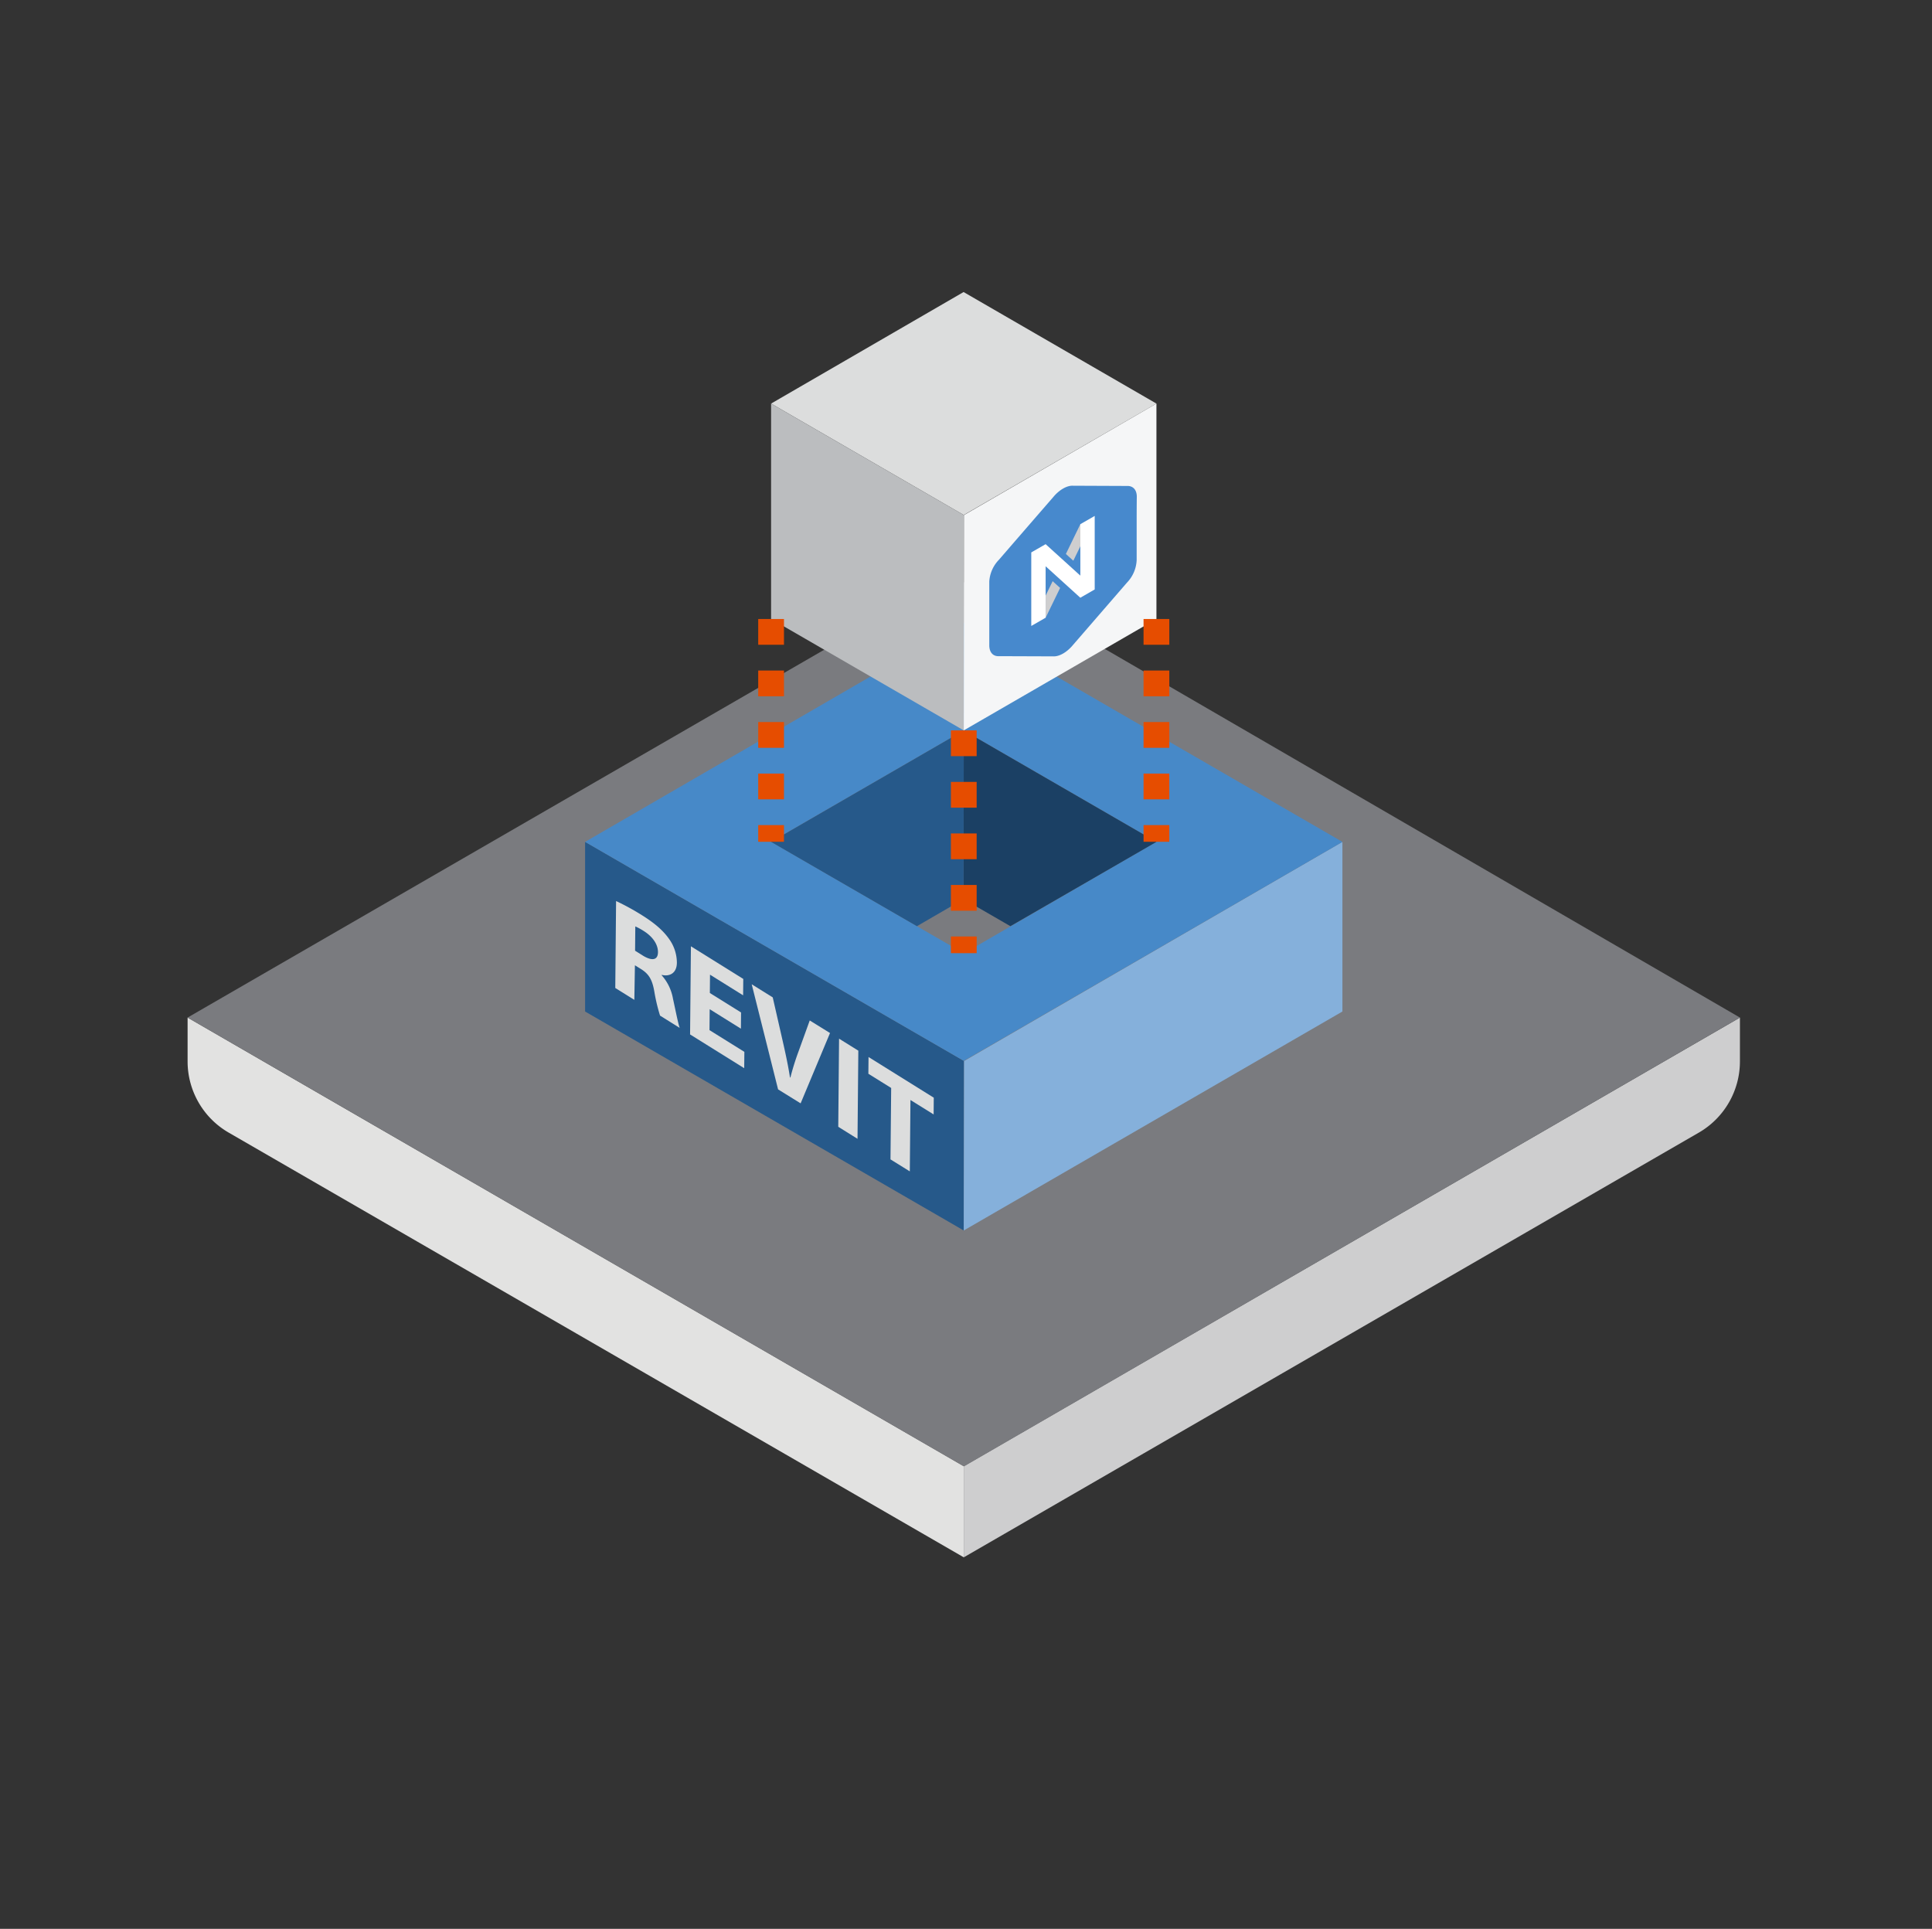 <svg id="Layer_1" data-name="Layer 1" xmlns="http://www.w3.org/2000/svg" viewBox="0 0 600 599"><rect x="0" y="0" width="600" height="599" fill="#333333" stroke="none"/><defs><style>.cls-1{fill:#cececf;}.cls-2{fill:#e2e2e1;}.cls-3{fill:#7a7b7f;}.cls-4{fill:none;}.cls-5{fill:#26598a;}.cls-6{fill:#85b0db;}.cls-7{fill:#4789c8;}.cls-8{fill:#1b4064;}.cls-9{fill:#dcdddd;}.cls-10{fill:#bbbdbf;}.cls-11{fill:#f5f6f7;}.cls-12{fill:#e64d00;}.cls-13{fill:#4789cd;fill-rule:evenodd;}.cls-14{fill:#fff;}</style></defs><title>For Revit</title><g id="Structure-5"><g id="Group_9847-5" data-name="Group 9847-5"><g id="Group_9834-5" data-name="Group 9834-5"><g id="Group_9833-5" data-name="Group 9833-5"><g id="Group_9829-5" data-name="Group 9829-5"><g id="Group_9828-5" data-name="Group 9828-5"><g id="Group_9827-5" data-name="Group 9827-5"><path id="Path_3060-5" data-name="Path 3060-5" class="cls-1" d="M540.35,316v13.62a25.55,25.55,0,0,1-12.58,22l-228.46,132v-28.3Z"/></g></g></g><g id="Group_9832-5" data-name="Group 9832-5"><g id="Group_9831-5" data-name="Group 9831-5"><g id="Group_9830-5" data-name="Group 9830-5"><path id="Path_3061-5" data-name="Path 3061-5" class="cls-2" d="M58.26,316v13.62a25.55,25.55,0,0,0,12.58,22l228.47,132v-28.3Z"/></g></g></g><path id="Path_3062-6" data-name="Path 3062-6" class="cls-3" d="M58.26,316,286.73,184a28.81,28.81,0,0,1,26.2,0L540.35,316l-241,139.38Z"/></g></g></g></g><rect class="cls-4" width="600" height="599"/><path id="Path_3062-7" data-name="Path 3062-7" class="cls-3" d="M278.37,299.6l53.07-30.67a6.65,6.65,0,0,1,6.08,0l52.83,30.67-56,32.38Z"/><polygon class="cls-5" points="181.71 261.44 181.71 314.12 299.3 382.12 299.4 329.5 181.71 261.44"/><polygon class="cls-6" points="416.9 261.44 416.9 314.12 299.3 382.12 299.4 329.5 416.9 261.44"/><path class="cls-7" d="M299.21,193.37l-117.5,68.07,117.6,68,117.59-68Zm-59.74,68.05,59.84-34.6,59.83,34.6-59.78,34.64Z"/><polygon class="cls-8" points="313.78 287.62 359.14 261.44 299.3 226.84 299.25 279.22 313.78 287.62"/><polygon class="cls-5" points="284.76 287.62 239.47 261.44 299.3 226.84 299.25 279.22 284.76 287.62"/><polygon class="cls-9" points="299.25 90.69 239.47 125.33 299.3 159.93 359.14 125.33 299.25 90.69"/><polygon class="cls-10" points="239.47 125.33 239.47 192.22 299.3 226.82 299.36 159.96 239.47 125.33"/><polygon class="cls-11" points="359.14 125.33 359.14 192.22 299.3 226.82 299.36 159.96 359.14 125.33"/><polygon class="cls-9" points="289.99 340.88 289.95 346.08 282.75 341.6 282.55 363.77 276.55 360.04 276.76 337.86 269.68 333.45 269.73 328.25 289.99 340.88"/><polygon class="cls-9" points="266.56 326.28 266.31 353.65 260.33 349.92 260.58 322.55 266.56 326.28"/><path class="cls-9" d="M257.77,320.8l-9.13,21.84-7-4.34-8.19-32.64,6.53,4.07,3.1,13.58c.87,3.82,1.66,7.45,2.25,11.25l.13.08A79.88,79.88,0,0,1,248,326.5l3.47-9.6Z"/><polygon class="cls-9" points="230.83 304 230.78 309.09 220.5 302.68 220.45 308.37 230.14 314.41 230.1 319.45 220.4 313.4 220.34 319.9 231.17 326.65 231.12 331.72 214.31 321.24 214.57 293.87 230.83 304"/><path class="cls-9" d="M209,310.14c.8,3.6,1.58,7.68,2.08,9.06l-6.1-3.81a56.91,56.91,0,0,1-1.78-7.51c-.67-3.85-1.8-5.5-4.22-7l-1.8-1.12L197,310.5l-5.92-3.69.25-27a76.6,76.6,0,0,1,8,4.38c3.91,2.44,6.64,4.77,8.51,7.47a12.7,12.7,0,0,1,2.37,7.24c0,3.5-2.45,4.41-4.72,3.84v.13A14.7,14.7,0,0,1,209,310.14Zm-9.43-13.43c3,1.85,4.75,1.41,4.77-1s-1.61-4.8-4.34-6.54a19.63,19.63,0,0,0-2.7-1.48l-.07,7.55,2.34,1.46"/><path class="cls-12" d="M303.31,296h-8v-5.18h8Zm0-13.18h-8v-8h8Zm0-16h-8v-8h8Zm0-16h-8v-8h8Zm0-16h-8v-8h8Z"/><path class="cls-12" d="M243.47,261.41h-8v-5.18h8Zm0-13.18h-8v-8h8Zm0-16h-8v-8h8Zm0-16h-8v-8h8Zm0-16h-8v-8h8Z"/><path class="cls-12" d="M363.14,261.41h-8v-5.18h8Zm0-13.18h-8v-8h8Zm0-16h-8v-8h8Zm0-16h-8v-8h8Zm0-16h-8v-8h8Z"/><path id="Path_11-2" data-name="Path 11-2" class="cls-13" d="M353,164.16v9.76a10.75,10.75,0,0,1-3,7L333.22,200.3c-1.87,2.26-4.26,3.63-6.13,3.53l-16.86-.06c-1.87.09-3-1.23-3-3.38V180.62a10.59,10.59,0,0,1,3-6.79q8.43-9.75,16.86-19.46c1.87-2.26,4.26-3.63,6.13-3.53l16.75.07c1.95-.09,3.15,1.28,3.07,3.55C353,157.67,353,160.92,353,164.16Z"/><polygon class="cls-1" points="326.91 180.48 324.73 184.97 324.73 191.83 329.23 182.58 326.91 180.48"/><polygon class="cls-1" points="333.33 174.13 338.28 163.95 335.51 162.78 331.02 172.03 333.33 174.13"/><polygon class="cls-14" points="335.51 162.78 335.51 178.76 324.73 168.99 324.73 168.99 320.27 171.55 320.27 194.39 324.73 191.83 324.73 175.85 335.51 185.63 335.51 185.62 339.97 183.05 339.97 160.22 335.51 162.78"/></svg>
